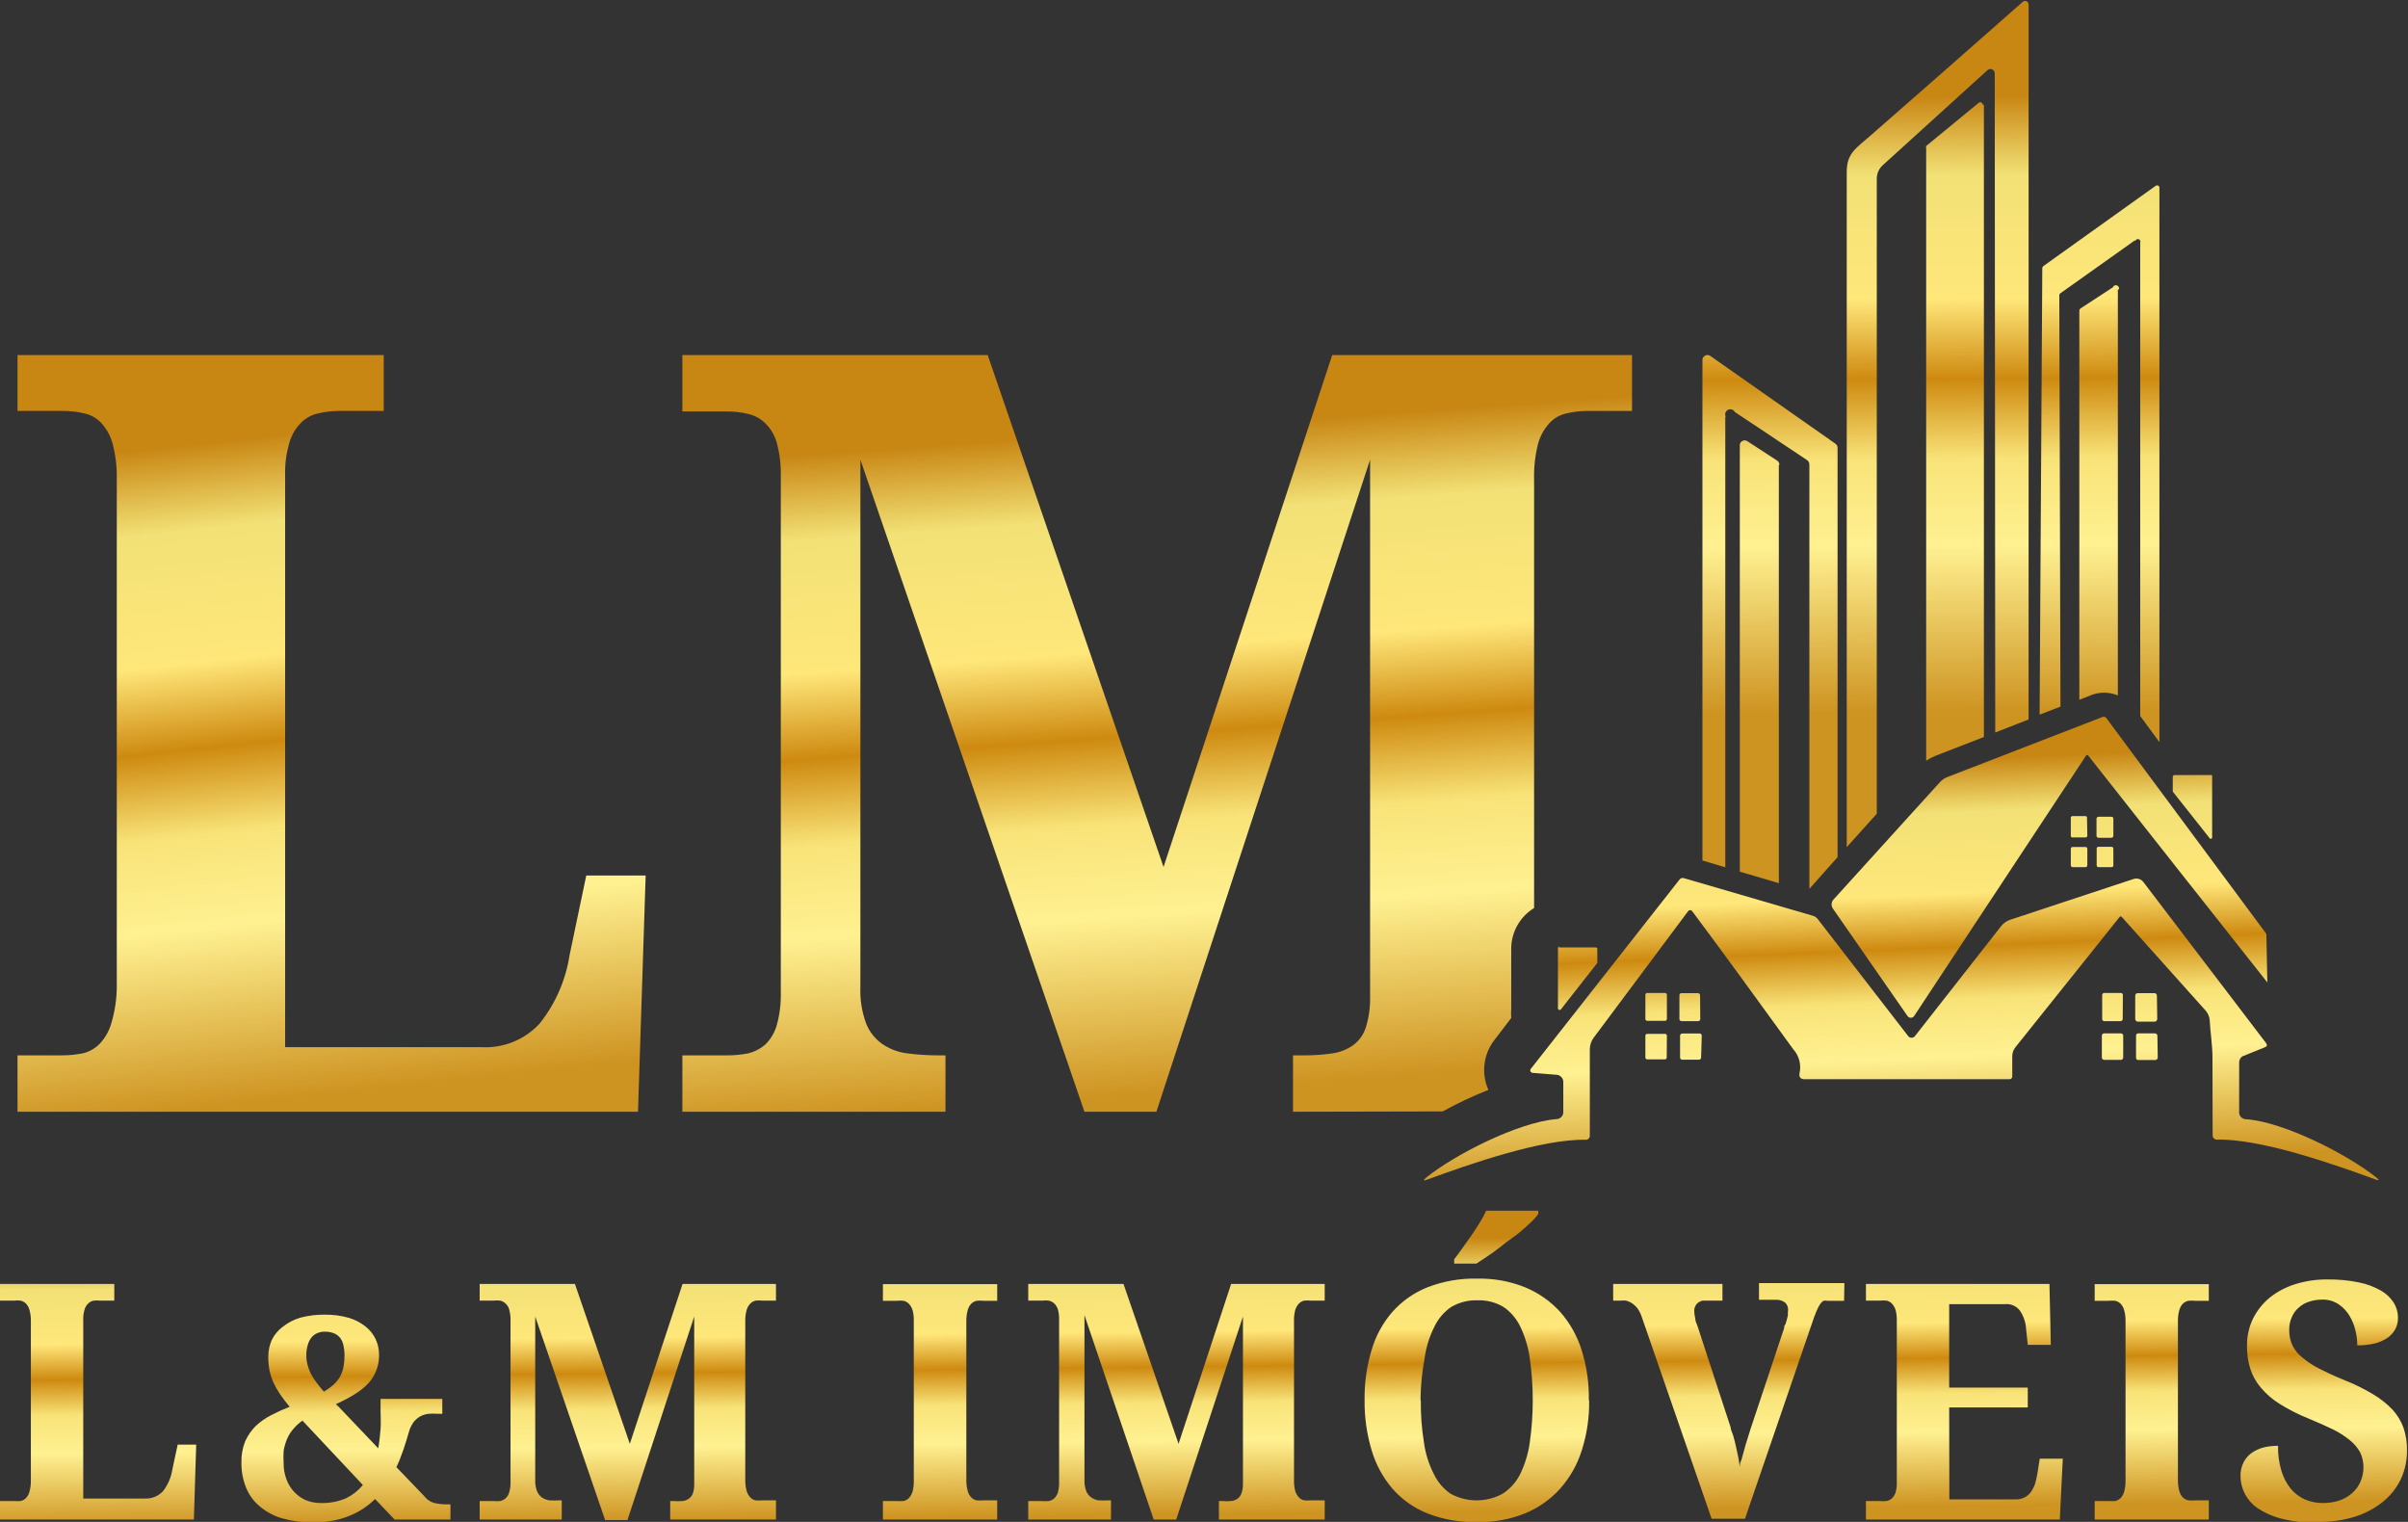 <svg xmlns="http://www.w3.org/2000/svg" xmlns:xlink="http://www.w3.org/1999/xlink" viewBox="0 0 144.33 91.21"><rect x="0" y="0" width="144.33" height="91.21" fill="#333333" stroke="none"/><defs><clipPath id="clip-path" transform="translate(0 0.07)"><path d="M1.05,66.56V63.18H3.72A6.5,6.5,0,0,0,5,63.05a2.1,2.1,0,0,0,1-.59,3,3,0,0,0,.68-1.23A7.83,7.83,0,0,0,7,59.06V28.69a7.83,7.83,0,0,0-.25-2.17,3,3,0,0,0-.68-1.24,1.93,1.93,0,0,0-1-.57,5.27,5.27,0,0,0-1.3-.15H1.05V21.21H23v3.35H20.31a5.16,5.16,0,0,0-1.25.15,2,2,0,0,0-1,.54,2.76,2.76,0,0,0-.7,1.16,6.26,6.26,0,0,0-.27,2V62.69H28.87a4.41,4.41,0,0,0,3.47-1.41,8.71,8.71,0,0,0,1.8-4.11l1-4.77h3.56l-.46,14.16Z" style="fill:none"/></clipPath><linearGradient id="Gradiente_sem_nome_5" x1="22.2" y1="65.27" x2="17.94" y2="25.9" gradientUnits="userSpaceOnUse"><stop offset="0" stop-color="#ce9422"/><stop offset="0.27" stop-color="#fff191"/><stop offset="0.41" stop-color="#f8e378"/><stop offset="0.54" stop-color="#ce8a10"/><stop offset="0.67" stop-color="#ffe77a"/><stop offset="0.87" stop-color="#f2e176"/><stop offset="1" stop-color="#c88613"/></linearGradient><clipPath id="clip-path-2" transform="translate(0 0.07)"><path d="M77.5,66.56V63.18h.62a11.36,11.36,0,0,0,1.75-.12,2.84,2.84,0,0,0,1.25-.5,2.14,2.14,0,0,0,.75-1.07,5.79,5.79,0,0,0,.25-1.84V27.48L69.31,66.56H65L51.57,27.48V59.06a5.66,5.66,0,0,0,.33,2.17,2.69,2.69,0,0,0,.93,1.23,3.35,3.35,0,0,0,1.47.59,14.54,14.54,0,0,0,2,.13h.37v3.38H40.9V63.18h2.67a6.62,6.62,0,0,0,1.28-.12,2.44,2.44,0,0,0,1-.51,2.65,2.65,0,0,0,.7-1.15,6.85,6.85,0,0,0,.25-2V28.44a7,7,0,0,0-.25-2,2.57,2.57,0,0,0-.7-1.16,2.1,2.1,0,0,0-1-.54,5.34,5.34,0,0,0-1.28-.15H40.9V21.21H59.2L69.74,51.89,79.85,21.21h18v3.35H95.15a5.08,5.08,0,0,0-1.27.15,1.89,1.89,0,0,0-1,.57,2.92,2.92,0,0,0-.69,1.24,7.88,7.88,0,0,0-.24,2.17V54.35a2.86,2.86,0,0,0-1.37,2.45v3.6a3.12,3.12,0,0,0,0,.54l-1,1.31a2.93,2.93,0,0,0-.37,3,23.66,23.66,0,0,0-2.74,1.29Z" style="fill:none"/></clipPath><linearGradient id="Gradiente_sem_nome_5-2" x1="70.89" y1="65.41" x2="68.06" y2="25.79" xlink:href="#Gradiente_sem_nome_5"/><clipPath id="clip-path-3" transform="translate(0 0.07)"><path d="M118.91,6.21V44.1L116,45.23a3.6,3.6,0,0,0-.55.29V8.8a.17.17,0,0,1,0-.12l3.15-2.59a.15.15,0,0,1,.24.12m9.1,8.14-4.45,3.16a.14.14,0,0,0-.06.12l.07,24.65-1.25.48L122.41,16a.16.16,0,0,1,.06-.12l6.73-4.81a.15.15,0,0,1,.24.12l0,33.23-1.16-1.58V14.47A.14.14,0,0,0,128,14.35Zm-1,2.93V41.61a2.14,2.14,0,0,0-1.65,0l-.66.26,0-23.31a.18.18,0,0,1,.08-.15l1.93-1.26A.17.17,0,0,1,127,17.28Zm-23.53,7.63v27l-1.37-.41,0-30a.3.3,0,0,1,.47-.24l7.5,5.26a.3.3,0,0,1,.13.25l0,24.53-1.69,1.9h0l0-25.43a.33.33,0,0,0-.13-.26l-4.34-2.89A.29.29,0,0,0,103.44,24.91Zm3.21,2.88V52.86l-2.34-.69,0-25.55a.29.29,0,0,1,.45-.25l1.81,1.18A.28.28,0,0,1,106.65,27.79ZM119.56,4.33a.26.26,0,0,0-.43-.2l-6.28,5.7a1.08,1.08,0,0,0-.36.81l0,38.06-1.8,2c0-13.51,0-27,0-40.47,0-1.1.52-1.39,1.44-2.19q4.58-4,9.11-8a.21.21,0,0,1,.35.16l0,42.85-2,.78Z" style="fill:none"/></clipPath><linearGradient id="Gradiente_sem_nome_5-3" x1="115.85" y1="42.64" x2="115.59" y2="5.74" xlink:href="#Gradiente_sem_nome_5"/><clipPath id="clip-path-4" transform="translate(0 0.07)"><path d="M93.44,56.71h2.2a.09.09,0,0,1,.1.1l0,.83s0,0,0,0l-2.18,2.78a.1.1,0,0,1-.18-.06l0-3.61a.09.09,0,0,1,.09-.09M99.91,61a.11.11,0,0,1-.11.11H98.73a.11.11,0,0,1-.11-.1V59.55a.11.11,0,0,1,.11-.11H99.8a.11.11,0,0,1,.11.11Zm2,0a.12.12,0,0,1-.12.13h-1a.13.13,0,0,1-.13-.12V59.57a.12.12,0,0,1,.12-.12h1a.13.13,0,0,1,.12.13Zm25.32,0a.13.13,0,0,1-.13.13h-1A.13.13,0,0,1,126,61V59.57a.12.12,0,0,1,.12-.13h1a.12.12,0,0,1,.12.12Zm2.07,0a.16.16,0,0,1-.16.16h-1a.16.16,0,0,1-.16-.16V59.6a.15.15,0,0,1,.15-.15h1a.15.15,0,0,1,.15.16ZM99.9,63.31a.11.11,0,0,1-.11.11H98.73a.11.11,0,0,1-.11-.12V62a.11.11,0,0,1,.12-.11h1.06a.11.11,0,0,1,.11.11Zm2.06,0a.13.13,0,0,1-.13.13h-1a.13.13,0,0,1-.13-.13V62a.13.13,0,0,1,.14-.13h1A.13.13,0,0,1,102,62Zm25.3,0a.14.14,0,0,1-.14.14h-1a.14.14,0,0,1-.14-.14V62a.14.14,0,0,1,.14-.14h1a.14.14,0,0,1,.14.14Zm2.07,0a.15.15,0,0,1-.15.15h-1a.13.13,0,0,1-.15-.14V62a.13.13,0,0,1,.14-.14h1a.15.15,0,0,1,.14.15Zm3.28-.06h0c0-.61-.14-1.62-.16-2.1a1,1,0,0,0-.23-.63l-5.05-5.64a.08.08,0,0,0-.12,0l-6.24,7.8a.87.87,0,0,0-.2.55v1.19a.17.17,0,0,1-.19.19H108.17c-.25,0-.35-.12-.31-.36a1.61,1.61,0,0,0-.38-1.44c-2-2.76-4-5.52-6.06-8.28a.15.15,0,0,0-.23,0l-5.66,7.58a1.18,1.18,0,0,0-.24.72V68a.24.24,0,0,1-.24.24c-2.64-.06-7,1.47-9.49,2.38-.26.1-.28.06-.07-.12C87.23,69.1,91,67.2,93.27,67a.42.42,0,0,0,.43-.47V64.83a.44.44,0,0,0-.45-.49l-1.37-.11a.15.15,0,0,1-.12-.25l8.91-11.34a.23.23,0,0,1,.26-.08l7.75,2.26a.58.58,0,0,1,.27.19l5.41,7a.26.26,0,0,0,.43,0l5.15-6.57a1.17,1.17,0,0,1,.56-.39l7.38-2.44a.53.53,0,0,1,.58.17l7.36,9.66c.09.12.06.21-.08.26l-1.34.54a.45.45,0,0,0-.19.41v2.89a.42.42,0,0,0,.44.47c2.24.17,6,2.07,7.77,3.48q.32.27-.06.12c-2.48-.91-6.85-2.44-9.49-2.38a.25.25,0,0,1-.25-.24Zm-7.5-11.46a.11.11,0,0,1-.11.11h-.77a.11.11,0,0,1-.11-.1v-1a.11.11,0,0,1,.11-.11H125a.11.11,0,0,1,.11.1Zm1.56,0a.1.1,0,0,1-.11.11h-.78a.11.11,0,0,1-.11-.11v-1a.1.1,0,0,1,.11-.11h.78a.11.11,0,0,1,.11.11Zm0-1.77a.12.12,0,0,1-.11.12h-.78a.12.12,0,0,1-.12-.12V49a.12.12,0,0,1,.12-.12h.77a.11.11,0,0,1,.12.11Zm-1.56,0a.11.11,0,0,1-.1.1h-.79a.09.09,0,0,1-.1-.09V48.94a.1.1,0,0,1,.1-.1H125a.09.09,0,0,1,.09.09Zm7.42-3.64h-2.2a.11.11,0,0,0-.1.1l0,.83a.14.14,0,0,0,0,.06l2.19,2.77a.09.09,0,0,0,.17-.06v-3.6A.09.09,0,0,0,132.53,46.36Zm3.37,12.43c-2.81-3.54-7.9-10-10.73-13.59a.08.08,0,0,0-.14,0l-10.3,15.6a.24.24,0,0,1-.4,0l-4.46-6.42a.44.44,0,0,1,0-.53l6.41-7.07a1.15,1.15,0,0,1,.44-.3l9.3-3.6a.2.2,0,0,1,.24.08l9.58,12.92Z" style="fill:none"/></clipPath><linearGradient id="Gradiente_sem_nome_5-4" x1="114.52" y1="70.04" x2="113.46" y2="45.67" xlink:href="#Gradiente_sem_nome_5"/><clipPath id="clip-path-5" transform="translate(0 0.07)"><path d="M20.65,81.14a2.44,2.44,0,0,0-.06-.55,1.12,1.12,0,0,0-.18-.45.94.94,0,0,0-.36-.29,1.44,1.44,0,0,0-.59-.11,1.07,1.07,0,0,0-.49.11.88.88,0,0,0-.34.29,1.29,1.29,0,0,0-.2.46,2,2,0,0,0-.07.56,2,2,0,0,0,.07.55,2.58,2.58,0,0,0,.19.53,3.75,3.75,0,0,0,.33.52c.13.18.29.37.46.57a3.32,3.32,0,0,0,.6-.43,2.11,2.11,0,0,0,.38-.48,2.14,2.14,0,0,0,.2-.57,3.84,3.84,0,0,0,.06-.71M17,87.62a2.61,2.61,0,0,0,.16.94,2.17,2.17,0,0,0,1.15,1.27,2.32,2.32,0,0,0,.92.18,3.58,3.58,0,0,0,1.52-.29,3.06,3.06,0,0,0,1-.79l-3.62-3.86a2.76,2.76,0,0,0-.58.54,2.08,2.08,0,0,0-.36.6,3.19,3.19,0,0,0-.19.67A5.9,5.9,0,0,0,17,87.62ZM0,91V89.89H.83a2.48,2.48,0,0,0,.41,0,.68.68,0,0,0,.32-.18.9.9,0,0,0,.21-.39,2.43,2.43,0,0,0,.08-.68V79.12a2.35,2.35,0,0,0-.08-.67.9.9,0,0,0-.21-.39.68.68,0,0,0-.32-.18,1.73,1.73,0,0,0-.41,0H0v-1H6.85v1H6a1.72,1.72,0,0,0-.39,0,.62.62,0,0,0-.32.17.79.79,0,0,0-.22.36,1.88,1.88,0,0,0-.08.64V89.74H8.68a1.39,1.39,0,0,0,1.09-.44A2.81,2.81,0,0,0,10.33,88l.32-1.49h1.11L11.62,91Zm138.94.19a8.18,8.18,0,0,1-2.22-.25,4.54,4.54,0,0,1-1.43-.64,2.34,2.34,0,0,1-1-1.88,1.76,1.76,0,0,1,.19-.86,1.61,1.61,0,0,1,.5-.57,2.36,2.36,0,0,1,.72-.32,3.86,3.86,0,0,1,.84-.09,4.84,4.84,0,0,0,.2,1.49,3.07,3.07,0,0,0,.56,1.08,2.39,2.39,0,0,0,.86.65,2.74,2.74,0,0,0,1.08.21,3.07,3.07,0,0,0,1-.16,2.19,2.19,0,0,0,.77-.46,1.91,1.91,0,0,0,.48-.68,2.15,2.15,0,0,0,.17-.85,2,2,0,0,0-.2-.89,2.44,2.44,0,0,0-.62-.73,5.39,5.39,0,0,0-1-.64c-.42-.2-.9-.42-1.46-.65a10.79,10.79,0,0,1-1.74-.88,4.71,4.71,0,0,1-1.15-1,3.23,3.23,0,0,1-.62-1.13,4.38,4.38,0,0,1-.19-1.34,3.63,3.63,0,0,1,.36-1.64,3.88,3.88,0,0,1,1-1.26,4.71,4.71,0,0,1,1.54-.81,6.3,6.3,0,0,1,1.93-.28,8.66,8.66,0,0,1,1.89.18,4.32,4.32,0,0,1,1.31.49,2.17,2.17,0,0,1,.77.73,1.71,1.71,0,0,1,.25.91,1.44,1.44,0,0,1-.15.65,1.57,1.57,0,0,1-.45.52,2.49,2.49,0,0,1-.77.35,4.26,4.26,0,0,1-1.07.12,3.61,3.61,0,0,0-.11-.89,3,3,0,0,0-.36-.89,2.18,2.18,0,0,0-.66-.69,1.68,1.68,0,0,0-1-.27,2.36,2.36,0,0,0-.75.12,1.64,1.64,0,0,0-.62.35,1.51,1.51,0,0,0-.42.57,1.8,1.8,0,0,0-.16.79,2.3,2.3,0,0,0,.14.79,2,2,0,0,0,.5.72,5.09,5.09,0,0,0,1,.71,18,18,0,0,0,1.64.76,11.64,11.64,0,0,1,1.73.85,5.52,5.52,0,0,1,1.18.93,3.25,3.25,0,0,1,.66,1.09,4,4,0,0,1,.21,1.33,4,4,0,0,1-.37,1.75,3.92,3.92,0,0,1-1.09,1.37,5.18,5.18,0,0,1-1.7.89A7,7,0,0,1,138.94,91.14ZM125.55,91V89.89h.83a2.59,2.59,0,0,0,.41,0,.68.68,0,0,0,.32-.18.9.9,0,0,0,.21-.39,2.43,2.43,0,0,0,.08-.68V79.13a2.35,2.35,0,0,0-.08-.67.9.9,0,0,0-.21-.39.68.68,0,0,0-.32-.18,1.77,1.77,0,0,0-.41,0h-.83v-1h6.84v1h-.83a1.68,1.68,0,0,0-.4,0,.67.67,0,0,0-.33.18.9.9,0,0,0-.21.39,2.35,2.35,0,0,0-.08.67V88.6a2.43,2.43,0,0,0,.08.68.9.9,0,0,0,.21.39.67.67,0,0,0,.33.18,2.46,2.46,0,0,0,.4,0h.83V91Zm-8.71-1.21h4a1,1,0,0,0,.51-.12,1,1,0,0,0,.37-.31,2,2,0,0,0,.25-.48,4.81,4.81,0,0,0,.14-.6l.15-.93h1.38L123.46,91H111.84V89.89h.84a1.61,1.61,0,0,0,.39,0,.68.68,0,0,0,.33-.16.89.89,0,0,0,.22-.36,2.12,2.12,0,0,0,.07-.62V79.12a2.4,2.4,0,0,0-.07-.67,1,1,0,0,0-.22-.39.64.64,0,0,0-.32-.18,1.7,1.7,0,0,0-.4,0h-.84v-1h11l.08,3.65h-1.38l-.1-.94a2.14,2.14,0,0,0-.37-1.11,1,1,0,0,0-.9-.39h-3.34v5h4.71v1.19h-4.71Zm-6.31-11.9h-1a.47.47,0,0,0-.24,0,.74.74,0,0,0-.21.22,2.56,2.56,0,0,0-.22.44c-.08.19-.17.43-.27.74l-4,11.66h-2L98.38,78.79a1.9,1.9,0,0,0-.25-.47,1.43,1.43,0,0,0-.32-.29,1.26,1.26,0,0,0-.34-.15,1.33,1.33,0,0,0-.32,0h-.46v-1h6.55v1h-.92l-.28,0a.66.66,0,0,0-.24.11.46.46,0,0,0-.18.21.57.57,0,0,0-.07.31,2,2,0,0,0,.06.44c0,.16.08.3.12.41l2,6.11c0,.15.1.32.16.52s.11.41.16.63.1.44.14.65.07.42.09.6c0-.11,0-.26.1-.45l.17-.62c.06-.23.13-.45.2-.67s.13-.43.19-.61l2-6c0-.07,0-.15.08-.23a2.76,2.76,0,0,0,.08-.27l.06-.26c0-.09,0-.16,0-.2A.6.6,0,0,0,107,78a.84.84,0,0,0-.57-.17h-1v-1h5.12ZM87.16,75.4c.15-.19.3-.4.48-.65s.36-.5.54-.76.35-.52.51-.78a6.61,6.61,0,0,0,.39-.72H92.2v.2a4.2,4.2,0,0,1-.61.65c-.29.27-.6.54-1,.82s-.72.56-1.1.83-.72.49-1,.67H87.16Zm-2,8.45a14.86,14.86,0,0,0,.19,2.54,5.86,5.86,0,0,0,.59,1.88,3,3,0,0,0,1,1.18,3.26,3.26,0,0,0,3.13,0,3,3,0,0,0,1.05-1.18,6.42,6.42,0,0,0,.57-1.88,17.94,17.94,0,0,0,0-5.07,6.49,6.49,0,0,0-.57-1.89,3,3,0,0,0-1-1.17,2.85,2.85,0,0,0-1.56-.4,2.94,2.94,0,0,0-1.58.4,3,3,0,0,0-1,1.17,5.92,5.92,0,0,0-.59,1.89A14.74,14.74,0,0,0,85.14,83.85Zm10.09,0a9.39,9.39,0,0,1-.44,3,6.26,6.26,0,0,1-1.3,2.3,5.76,5.76,0,0,1-2.1,1.48,7.3,7.3,0,0,1-2.86.52,7.71,7.71,0,0,1-3-.52,5.48,5.48,0,0,1-2.09-1.48,6.28,6.28,0,0,1-1.25-2.31,10.07,10.07,0,0,1-.42-3,9.93,9.93,0,0,1,.42-3,6.11,6.11,0,0,1,1.25-2.29,5.57,5.57,0,0,1,2.1-1.47,7.76,7.76,0,0,1,3-.52,7.28,7.28,0,0,1,2.85.52,5.86,5.86,0,0,1,2.1,1.47,6.31,6.31,0,0,1,1.29,2.3A9.35,9.35,0,0,1,95.23,83.85ZM73.06,91V89.89h.19a3,3,0,0,0,.55,0,.8.8,0,0,0,.39-.15.71.71,0,0,0,.23-.34,1.73,1.73,0,0,0,.08-.57v-10L70.5,91H69.15L65,78.75V88.6a1.81,1.81,0,0,0,.1.68.85.85,0,0,0,.3.39,1,1,0,0,0,.45.18,5.73,5.73,0,0,0,.63,0h.11V91H61.63V89.89h.83a1.64,1.64,0,0,0,.4,0,.68.68,0,0,0,.33-.16.89.89,0,0,0,.22-.36,2.12,2.12,0,0,0,.07-.62V79.05a2.22,2.22,0,0,0-.07-.64.89.89,0,0,0-.22-.36.7.7,0,0,0-.33-.17,1.64,1.64,0,0,0-.4,0h-.83v-1h5.71l3.3,9.58,3.15-9.58H79.4v1h-.84a1.61,1.61,0,0,0-.39,0,.64.64,0,0,0-.32.18,1,1,0,0,0-.22.39,2.4,2.4,0,0,0-.07.67V88.6a2.48,2.48,0,0,0,.07.68,1,1,0,0,0,.22.39.64.64,0,0,0,.32.18,2.34,2.34,0,0,0,.39,0h.84V91ZM52.92,91V89.89h.84a2.46,2.46,0,0,0,.4,0,.64.64,0,0,0,.32-.18,1,1,0,0,0,.22-.39,2.48,2.48,0,0,0,.07-.68V79.13a2.4,2.4,0,0,0-.07-.67,1,1,0,0,0-.22-.39.64.64,0,0,0-.32-.18,1.68,1.68,0,0,0-.4,0h-.84v-1h6.85v1h-.83a1.77,1.77,0,0,0-.41,0,.68.68,0,0,0-.32.18.9.9,0,0,0-.21.39,2.35,2.35,0,0,0-.08.67V88.6a2.43,2.43,0,0,0,.08.68.9.9,0,0,0,.21.39.68.68,0,0,0,.32.18,2.59,2.59,0,0,0,.41,0h.83V91ZM40.17,91V89.89h.2a2.9,2.9,0,0,0,.54,0,.76.76,0,0,0,.39-.15.66.66,0,0,0,.24-.34,1.76,1.76,0,0,0,.07-.57v-10l-4,12.2H36.27l-4.19-12.2V88.6a1.81,1.81,0,0,0,.1.68.91.91,0,0,0,.29.39,1.11,1.11,0,0,0,.46.18,5.54,5.54,0,0,0,.62,0h.12V91H28.75V89.89h.83a1.7,1.7,0,0,0,.4,0,.65.65,0,0,0,.32-.16.72.72,0,0,0,.22-.36,2.07,2.07,0,0,0,.08-.62V79.05a2.17,2.17,0,0,0-.08-.64.72.72,0,0,0-.22-.36.67.67,0,0,0-.32-.17,1.7,1.7,0,0,0-.4,0h-.83v-1h5.71l3.29,9.58,3.16-9.58h5.6v1h-.83a1.61,1.61,0,0,0-.39,0,.6.6,0,0,0-.32.18.91.91,0,0,0-.22.39,2.35,2.35,0,0,0-.08.67V88.6a2.43,2.43,0,0,0,.08.68.91.91,0,0,0,.22.39.6.6,0,0,0,.32.18,2.34,2.34,0,0,0,.39,0h.83V91ZM23.65,91l-1.17-1.23a5,5,0,0,1-.7.57,4.75,4.75,0,0,1-.84.44,5.16,5.16,0,0,1-1,.29,6.15,6.15,0,0,1-1.17.1,6.49,6.49,0,0,1-1.85-.24,3.65,3.65,0,0,1-1.34-.71,2.85,2.85,0,0,1-.83-1.13,3.85,3.85,0,0,1-.28-1.52,3.2,3.2,0,0,1,.23-1.27,3.08,3.08,0,0,1,.63-.91,4.18,4.18,0,0,1,.93-.65,11.1,11.1,0,0,1,1.1-.5c-.22-.27-.42-.52-.58-.76a5.09,5.09,0,0,1-.4-.71,3.86,3.86,0,0,1-.23-.73,4,4,0,0,1-.07-.8,2.45,2.45,0,0,1,.21-1,2.16,2.16,0,0,1,.64-.78A3.17,3.17,0,0,1,18,78.9a5.5,5.5,0,0,1,1.48-.18,5.05,5.05,0,0,1,1.43.19,3,3,0,0,1,1,.52,2.13,2.13,0,0,1,.81,1.7,2.43,2.43,0,0,1-.16.92,2.39,2.39,0,0,1-.47.77,3.83,3.83,0,0,1-.8.65,9.34,9.34,0,0,1-1.15.61.4.4,0,0,0,.13.13l2.4,2.52c.07-.39.11-.78.14-1.16s0-.74,0-1.06v-.74h3.7v.89h-.26a4.93,4.93,0,0,0-.55,0,1.39,1.39,0,0,0-.5.15,1.37,1.37,0,0,0-.41.35,1.89,1.89,0,0,0-.29.62c-.09.31-.19.65-.31,1a9.7,9.7,0,0,1-.43,1.08l1.69,1.76A1.11,1.11,0,0,0,26,90a3.2,3.2,0,0,0,.8.09H27V91Z" style="fill:none"/></clipPath><linearGradient id="Gradiente_sem_nome_5-5" x1="72.27" y1="90.75" x2="72.08" y2="74.37" xlink:href="#Gradiente_sem_nome_5"/></defs><g id="Camada_2" data-name="Camada 2"><g id="Camada_1-2" data-name="Camada 1"><g style="clip-path:url(#clip-path)"><rect x="1.05" y="21.28" width="37.68" height="45.35" style="fill:url(#Gradiente_sem_nome_5)"/></g><g style="clip-path:url(#clip-path-2)"><rect x="40.9" y="21.28" width="56.92" height="45.35" style="fill:url(#Gradiente_sem_nome_5-2)"/></g><g style="clip-path:url(#clip-path-3)"><rect x="102.03" width="27.4" height="53.32" style="fill:url(#Gradiente_sem_nome_5-3)"/></g><g style="clip-path:url(#clip-path-4)"><rect x="85.28" y="42.93" width="57.33" height="27.87" style="fill:url(#Gradiente_sem_nome_5-4)"/></g><g style="clip-path:url(#clip-path-5)"><rect y="72.56" width="144.33" height="18.65" style="fill:url(#Gradiente_sem_nome_5-5)"/></g></g></g></svg>